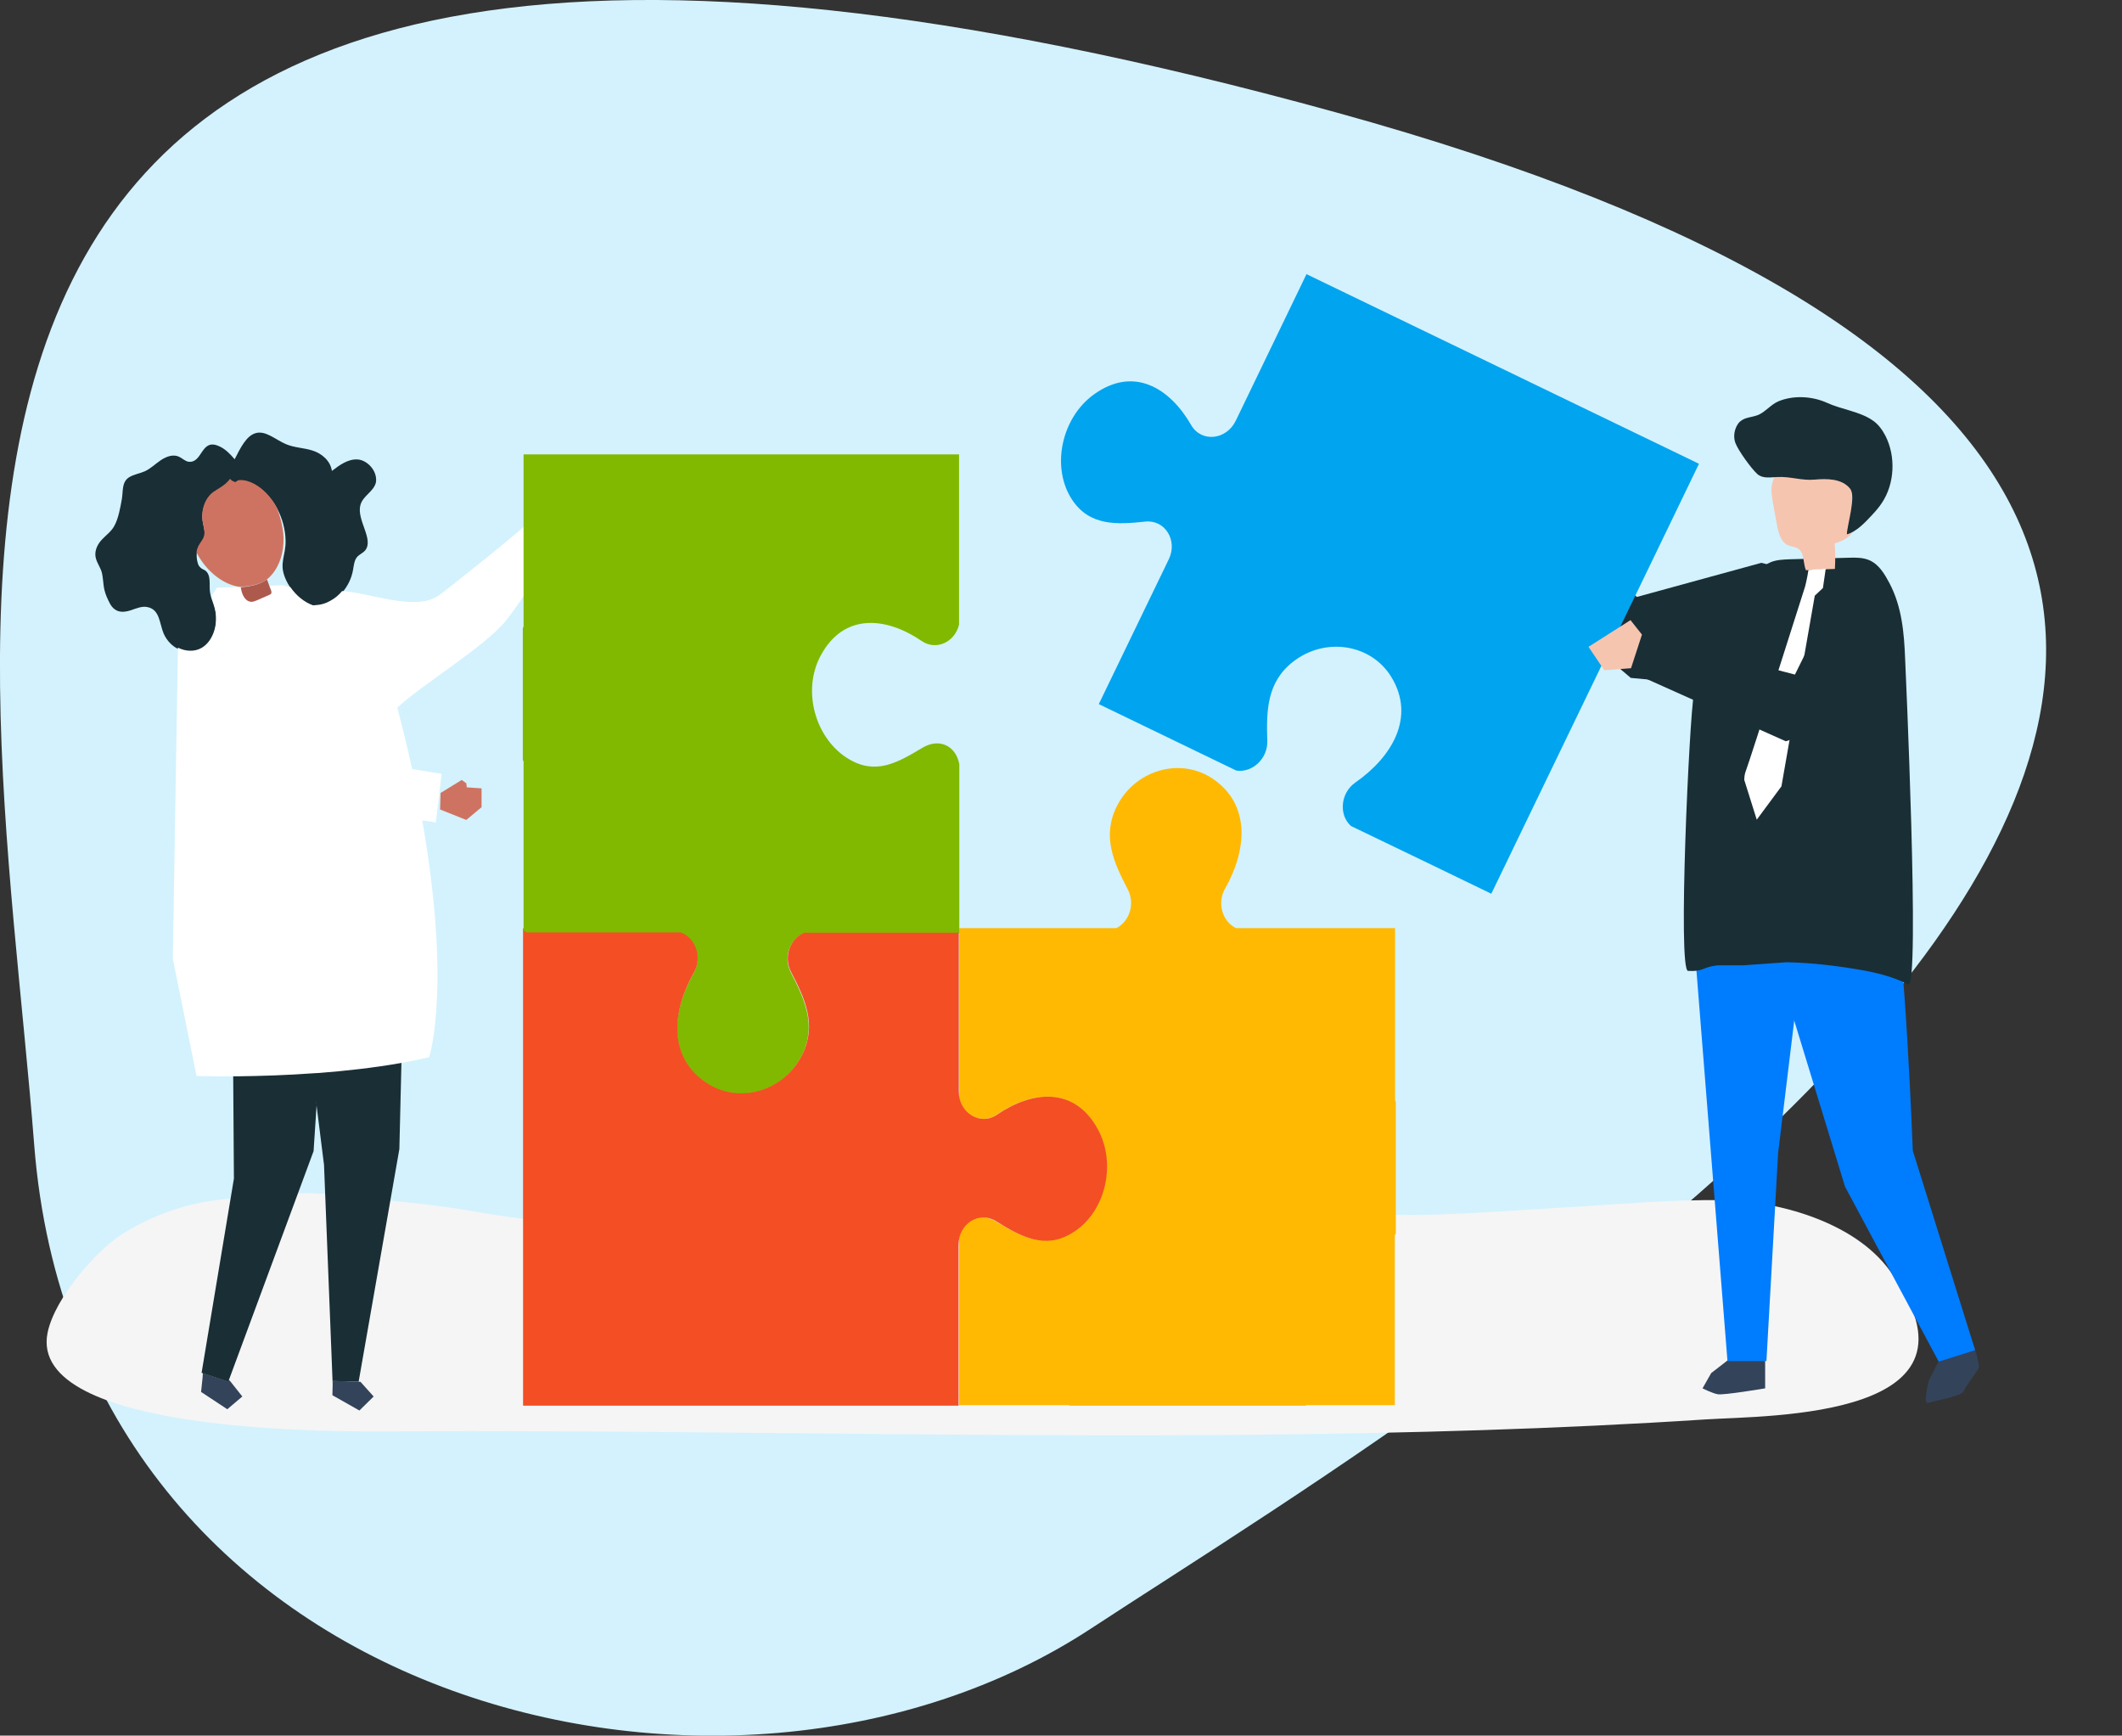 <?xml version="1.0" encoding="utf-8"?>
<!-- Generator: Adobe Illustrator 23.0.1, SVG Export Plug-In . SVG Version: 6.00 Build 0)  -->
<svg version="1.1" id="Layer_1" xmlns="http://www.w3.org/2000/svg" xmlns:xlink="http://www.w3.org/1999/xlink" x="0px" y="0px"
	 viewBox="0 0 833.7 681.8" style="enable-background:new 0 0 833.7 681.8;" xml:space="preserve">
<rect x="0" y="0" width="833.7" height="681.8" fill="#333333" stroke="none"/>
<style type="text/css">
	.st0{fill:#D3F2FD;}
	.st1{fill:#ECECEC;}
	.st2{fill:#F5F5F5;}
	.st3{fill:#FAFAFA;}
	.st4{fill:#E7E7E7;}
	.st5{fill:#E1E1E1;}
	.st6{fill:#F0F0F0;}
	.st7{fill:#007CFF;}
	.st8{opacity:0.2;fill:#FFFFFF;enable-background:new    ;}
	.st9{opacity:0.2;}
	.st10{opacity:0.2;enable-background:new    ;}
	.st11{opacity:0.5;fill:#FFFFFF;enable-background:new    ;}
	.st12{opacity:0.7;fill:#FFFFFF;enable-background:new    ;}
	.st13{opacity:0.8;fill:#FFFFFF;enable-background:new    ;}
	.st14{opacity:0.4;fill:#FFFFFF;enable-background:new    ;}
	.st15{opacity:0.3;fill:#FFFFFF;enable-background:new    ;}
	.st16{opacity:0.6;fill:#FFFFFF;enable-background:new    ;}
	.st17{opacity:0.3;}
	.st18{fill:#FFFFFF;}
	.st19{opacity:0.6;}
	.st20{opacity:0.3;enable-background:new    ;}
	.st21{opacity:0.5;enable-background:new    ;}
	.st22{fill:#1A2E35;}
	.st23{fill:#FFC3BD;}
	.st24{opacity:0.1;enable-background:new    ;}
	.st25{fill:#FF8935;}
	.st26{fill:#FFB570;}
	.st27{opacity:0.4;enable-background:new    ;}
	.st28{fill:none;}
	.st29{fill:#CE7361;}
	.st30{fill:#33435A;}
	.st31{fill:#F6C5B0;}
	.st32{fill:#FFB902;}
	.st33{fill:#81B900;}
	.st34{fill:#F44E24;}
	.st35{fill:#01A4EF;}
	.st36{fill:#666666;}
	.st37{fill:none;stroke:#666666;stroke-width:2.782;stroke-miterlimit:10;}
	.st38{fill:#008BD6;}
	.st39{fill:#AD5A4D;}
</style>
<g transform="translate(-87.164 -1612.143)">
	<path class="st0" d="M515.8,2251.9c-143.4,94.1-398,30.3-415.2-190S0,1487.5,612.1,1656.3S659.1,2157.8,515.8,2251.9z"/>
</g>
<g>
	<path class="st2" d="M413.5,563.8c27.2,0.1,54.5,0.1,81.7-0.2c58.3-0.6,116.7-2.2,174.9-6c25.2-1.6,114.9-0.2,72.4-58.4
		c-14.3-19.7-45-27.4-65.1-27.7c-22-0.4-43.4,1.8-65.5,3c-20.5,1.2-41,2.9-61.5,2.8c-42-0.1-83.9,0-125.8,3.7
		c-39.3,3.5-78.8,2.3-118.2,2.3c-40.4,0-80.6-0.4-120.7-7.5c-17.5-3.1-35.3-4.2-52.9-6.3c-15.7-1.9-30.9,0-46.6,1.8
		c-13.2,1.5-26.2,6-38.2,13.5c-9.5,6-26.3,24.5-29.3,38.7c-8.1,39.9,114.7,38.9,133.6,38.8C239.4,561.8,326.4,563.5,413.5,563.8z"/>
</g>
<g>
	<g>
		<g>
			<g id="XMLID_115_">
				<path class="st28" d="M112,211.9c-0.1-4.3-1.3-8.6-3.3-12.4c1.5,3.7,2.5,7.6,2.6,11.6c0.2,6.1-1.8,12.6-6.3,16.3
					c0,0-0.1,0-0.1,0.1c0.3,0.9,0.7,1.9,1,2.8l5-0.2c0.7,0.2,1.8,0.4,3.1,0.8c-0.8-1.2-1.6-2.5-2.2-3.9
					C109.3,220.8,112.2,218.1,112,211.9z"/>
			</g>
			<g id="XMLID_114_">
				<path class="st28" d="M77.2,217.1c-0.2,1.3-0.1,2.7,0.4,3.9c0.2,0.6,0.5,1.2,1,1.7c0.6,0.5,1.3,0.7,1.9,1.2
					c2.5,1.8,1.5,5.8,1.9,8.5c0.1,0.8,0.3,1.5,0.5,2.2l2.2-3.4l9.5-0.4c0,0,0-0.1,0-0.1C87.6,230,80.8,224.3,77.2,217.1z"/>
			</g>
			<g id="XMLID_113_">
				<path class="st29" d="M213.2,197.8l4.1-3.8l5.3,1.9l3.1,4.9l-1.4,4.2l-4.3,2.7l1.6,0.5l-0.3,1.5l-6.8,3.4
					c-1.6-1.9-7.1-3.3-8-4.3l4.5-4.3L213.2,197.8z"/>
			</g>
			<g id="XMLID_112_">
				<polygon class="st30" points="79.7,539.4 79.6,541.1 79,546.8 89.3,553.6 95.2,548.6 90.3,542.4 89.9,542.1 89.6,542.7 				"/>
			</g>
			<path class="st22" d="M122.4,418.2c-11.6,0.8-22.4,1.2-30.8,1.3l0.3,43.5l-12.7,76.3l0.6,0.2l9.9,3.3l0.2-0.6l33.3-90l1.2-18.3
				L122.4,418.2z"/>
			<g id="XMLID_111_">
				<path class="st22" d="M120.7,418.2l3.6,15.5l3,23.9l3.4,86.1l0.1,0l0-1.2l10.1,0.3l16-91.4l0.9-37.3c-11,1.9-22.5,3.2-33.3,4
					L120.7,418.2z"/>
			</g>
			<polygon class="st30" points="141.6,542.8 140.9,542.8 130.8,542.4 130.7,543.7 130.6,548.1 141.2,554.1 146.8,548.6 			"/>
			<g>
				<path class="st22" d="M140.6,180.5c-3.8-0.3-7.2,2.2-10.2,4.5c-0.6-4.1-4.1-6.9-7.6-8c-3.4-1.1-7.1-1.1-10.4-2.5
					c-4.1-1.7-8.1-5.6-12.1-4.3c-3.6,1.1-5.9,5.9-8.1,10.2c-0.1-0.1-0.1-0.1-0.2-0.2c-1.7-2-3.6-3.9-5.9-4.9
					c-7.2-3.3-6.4,6.6-11.9,6.1c-1.3-0.1-2.5-1.3-3.7-1.9c-2.4-1.2-5-0.2-7.2,1.2c-2.1,1.4-4,3.3-6.3,4.4c-2,0.9-4.3,1.2-6.3,2.4
					c-2.9,1.9-2.3,5.3-2.8,8.4c-0.6,3.4-1.4,8-3.1,10.9c-1.2,2.1-3.1,3.4-4.7,5.1c-1.6,1.7-2.9,4-2.6,6.6c0.3,2.4,2.1,4.4,2.6,6.8
					c0.7,3.6,0.3,5.5,1.8,9.1c0.8,1.8,1.6,3.8,3.1,4.9c1.9,1.5,4.4,1.1,6.5,0.4c2.1-0.7,4.3-1.7,6.5-1.2c4.8,1,4.6,6.3,6.3,10.4
					c1.2,2.7,3.2,4.8,5.6,6c3.1,1.6,6.6,1.7,9.5,0c4.3-2.6,6.2-8.7,5.3-14.3c-0.3-2-1.1-3.9-1.7-5.8c-0.2-0.7-0.4-1.5-0.5-2.2
					c-0.4-2.7,0.6-6.7-1.9-8.5c-0.6-0.4-1.4-0.6-1.9-1.2c-0.5-0.4-0.8-1-1-1.7c-0.4-1.3-0.5-2.6-0.4-3.9c0.1-0.9,0.4-1.8,0.8-2.6
					c0.7-1.4,1.9-2.4,2.2-4c0.4-1.8-0.3-3.7-0.6-5.6c-0.8-4.5,1-9.3,4.3-11.6c2.2-1.5,4.2-2.5,6-4.5c0.1-0.1,0.2-0.3,0.5-0.6
					c0.3,0.4,0.6,0.7,0.9,0.8c1.9,1,1.2-0.3,2.8-0.3c3.8-0.1,7.7,2.2,10.6,5.2c1.6,1.7,3,3.6,4.1,5.7c2,3.8,3.2,8.1,3.3,12.4
					c0.2,6.1-2.7,8.9-0.1,15c0.6,1.4,1.3,2.7,2.2,3.9c2.3,3.3,5.4,5.9,8.9,7.1c0.4,0,0.8,0,1.2-0.1c1.9-0.2,3.8-0.8,5.6-1.7
					c1.7-1,3.3-2.3,4.6-3.8c2-2.4,3.5-5.3,4.1-8.7c0.3-1.8,0.5-3.8,1.6-5.1c0.9-1,2.2-1.5,3.1-2.5c3.7-4.3-3.4-12-1.8-17.9
					c1-3.7,5.2-5.2,6.1-8.9C148.4,185.1,144.4,180.8,140.6,180.5z"/>
			</g>
			<g>
				<g>
					<path class="st18" d="M220.3,210.7c-1.2-0.2-14.1-4.3-14.1-4.3c0.8,0.1-31.1,25.8-34.1,27.7c-9.3,6.1-26.8-1.3-37.7-1.9
						c-1.3,1.6-2.9,2.9-4.6,3.8c-1.7,1-3.6,1.6-5.6,1.7c-0.4,0-0.8,0.1-1.2,0.1c-3.4-1.2-6.6-3.8-8.9-7.1c-1.3-0.3-2.4-0.6-3.1-0.8
						l-5,0.2c0.2,0.5,0.4,1.1,0.6,1.6c0.1,0.3,0.2,0.7,0.1,1c-0.1,0.4-0.5,0.5-0.8,0.7c-1.6,0.7-3.2,1.4-4.8,2.1
						c-0.8,0.4-1.6,0.7-2.5,0.6c-1.9-0.1-3.1-2.2-3.6-4.2c-0.1-0.4-0.2-0.9-0.3-1.4l-9.5,0.4l-2.2,3.4c0.6,1.9,1.4,3.8,1.7,5.8
						c0.9,5.6-1.1,11.7-5.3,14.3c-2.8,1.7-6.4,1.6-9.5,0l-2,122.2l9.3,46.1c0,0,6.7,0.2,17.1,0.1c8-0.1,18.2-0.4,29.2-1.2
						c0.6,0,1.3-0.1,1.9-0.1c10.3-0.8,21.2-2,31.5-3.8c4-0.7,7.9-1.5,11.7-2.4c0,0,9.7-29-4.3-101.7c-2.2-11.4-5.2-24.3-8.2-35.6
						c9.3-8.8,34.3-23.9,42.5-34c8.9-11,21.8-33.6,22.1-33.5C220.6,210.7,220.5,210.7,220.3,210.7z"/>
				</g>
			</g>
		</g>
		<g>
			<polygon class="st29" points="173.1,311.5 172.9,318 183.2,322.1 189.2,317.1 189.2,309.7 183.4,309.3 183.2,307.7 181.4,306.4 
							"/>
			<path class="st18" d="M131.8,297.2l41.7,6.8c0,0-2.4,21-2.4,19.3c0-1.7-54.8-3.8-54.8-3.8L131.8,297.2z"/>
		</g>
	</g>
	<g>
		<g>
			<polygon class="st22" points="713.5,226.5 692,221.1 643.1,234.5 602.5,199.3 591.4,209 624.2,252.3 640.7,266.3 669.4,269 			
				"/>
			<polygon class="st31" points="597.5,206.7 588.3,207.3 583.4,204.2 584.3,202.3 587.9,202.4 579.1,195.4 580.7,189.7 594,192.1 
				603.2,200.6 			"/>
			<g>
				<path class="st30" d="M682.5,531.5l-10.2,7.9l-3.4,6c0,0,3.8,1.9,5.9,2.3c2.1,0.5,18.7-2.3,18.7-2.3v-10.7L682.5,531.5z"/>
				<path class="st30" d="M761.6,534.8l-3.8,7.5c0,0-2.4,9.5-0.3,8.8c2-0.6,13.4-2.8,13.9-4.4c0.5-1.6,5.4-8,6-9.2
					c0.6-1.2-1.9-8.9-1.9-8.9L761.6,534.8z"/>
				<path class="st7" d="M692,358.7l32.9,107.5l36.8,68.7l14.3-4.5L751.5,452c0,0-2.9-78.7-7.8-101.8L692,358.7z"/>
				<polygon class="st7" points="666,374.9 678.7,534.7 694,534.7 698.6,452.9 707.4,380.5 674,337.7 				"/>
				<path class="st22" d="M665.5,272.6c1.6-8.2,2.2-17.1,5.9-24.8c3.7-7.7,10.8-13.5,16.2-20c2.3-2.8,4.8-5.6,8.2-7
					c2.3-0.9,4.9-1,7.5-1.1c7.7-0.2,15.3-0.4,23-0.6c2.8-0.1,5.7-0.1,8.2,1c3.8,1.7,6,5.5,7.9,9.1c4.8,9.2,5.7,19.3,6.1,29.7
					c0,0.1,6,130.2,1.2,127.8c-5.9-3-12.7-4.7-19.3-5.8c-9.4-1.6-18.9-2.7-28.5-2.9l-16.8,1.2H675c-6.1,0.6-5.6,2.6-11.8,2.2
					C659.1,381.1,663.7,282,665.5,272.6z"/>
				<g>
					<path class="st31" d="M709.5,224c3.8-0.2,7.6-0.4,11.4-0.5c0.2-3.3,0.2-6.7-0.1-10c3.2-1,6.9-2.6,7.7-6.2
						c0.2-1.1,0.1-2.3,0-3.4c-0.5-4.7-1-9.5-1.5-14.2c-0.2-1.6-0.4-3.3-1.1-4.8c-1.3-2.5-4-3.8-6.6-4.4c-6.6-1.7-13.9-0.5-19.3,3.9
						c-1.4,1.2-2.8,2.6-3.4,4.4c-1.1,2.8-0.5,6,0,9c0.5,2.7,1,5.5,1.5,8.2c0.6,3.2,1.5,6.8,4.2,8.1c1.4,0.7,3.1,0.6,4.4,1.6
						C708.9,217.4,708.4,221.2,709.5,224z"/>
					<path class="st22" d="M688.4,163.7c0.8-0.2,1.7-0.4,2.6-0.8c2.8-1.3,4.7-3.9,7.6-5.2c5.9-2.5,13.3-2.1,19.1,0.5
						c5.6,2.6,13.2,3.5,18.1,7c2.1,1.4,3.7,3.6,4.9,5.9c4.2,8.1,3.7,18.9-1.3,26.4c-1.1,1.7-2.4,3.2-3.8,4.7c-2.8,3-6.2,6.7-10,7.7
						c0.1-3.6,3.7-14.8,1.3-17.9c-3.2-4.1-9.4-4-13.8-3.6c-5.3,0.5-9.6-1.3-14.9-1c-2.7,0.1-5.7,0.7-7.8-1.2
						c-2.4-2.2-7.4-9.1-8.6-12.2c-1-2.7-0.3-6,1.5-8.1C685,164.3,686.7,164.1,688.4,163.7z"/>
				</g>
			</g>
			<path class="st18" d="M710.5,223.9c-0.4,3-1.3,6.5-1.3,6.5s-21.2,66.8-23.2,72.2c-0.5,1.2-0.7,2.5-0.7,3.8l4.9,15.6l9.7-13.1
				L713,234l3.2-3l1.1-7.6L710.5,223.9z"/>
		</g>
	</g>
	<g>
		<path class="st32" d="M548.4,484.6v-51.7c-0.1-0.2-0.2-0.5-0.3-0.7l0-42.4l0-24.3l0-0.9l-62.5,0c-5.2-2.5-7.6-9.7-4.3-15.5
			c8.5-14.9,10.4-33.3-5.3-43.5c-12.8-8.2-30.3-2.9-37.3,11.3c-5.8,11.7-1.1,22,4.4,32.5c3,5.8,0.5,12.7-4.5,15.2l-61.7,0l0,0.9
			l0,26.3l0,39.6c1.5,6.8,8.9,10.5,14.7,6.5c13.6-9.3,30.4-11.4,39.7,5.8c7.5,14,2,32.8-11.1,40.6c-10.7,6.4-19.3,1.2-29-4.5
			c-6.4-3.8-13-0.9-14.4,6.5l0,65.7l43.3,0v0.2h93v-0.2l34.9,0l0-66.8C548.2,485,548.3,484.8,548.4,484.6z"/>
		<path class="st33" d="M376.9,300.2c-1.4-7.4-8-10.3-14.4-6.5c-9.7,5.8-18.3,10.9-29,4.5c-13-7.7-18.6-26.6-11.1-40.6
			c9.2-17.2,26.1-15.1,39.7-5.8c5.8,4,13.2,0.3,14.7-6.5l0-39.6l0-26.3l0-0.9l-19.5,0H213.1v0l-7.4,0v0.9l0,24.3l0,42.4
			c-0.1,0.2-0.2,0.5-0.3,0.7v51.7c0.1,0.2,0.2,0.4,0.3,0.7l0,66.8l0.8,0l0,0.5h22.2h38.7c5.7,2.2,8.5,9.7,5.1,15.8
			c-8.5,14.9-10.4,33.3,5.3,43.5c12.8,8.2,30.3,2.9,37.3-11.3c5.8-11.7,1-22-4.4-32.5c-3.1-6-0.3-13.3,5.2-15.4h61v-27.5h0
			L376.9,300.2z"/>
		<path class="st34" d="M431.4,443.7c-9.3-17.2-26.1-15.1-39.7-5.8c-6.5,4.5-15-0.7-15-9.1v-62.4h-60.7c-5.5,2.2-8.3,9.4-5.2,15.4
			c5.5,10.5,10.2,20.8,4.4,32.5c-7.1,14.3-24.6,19.5-37.3,11.3c-15.7-10.1-13.8-28.6-5.3-43.5c3.5-6.1,0.6-13.7-5.1-15.8h-38.7
			h-22.2l0-0.5l-0.8,0v-1.1h-0.3v6.3v62.1v51.5v64.8v2.8h0.8h11.4h12.6h36.2h50.1h33.7h26.3v-63.2c0-8.3,8.1-13.4,14.7-9.3
			c9.6,6,19,11.2,29.7,4.8C434.1,476.8,438.9,457.7,431.4,443.7z"/>
		<path class="st35" d="M587.6,347.6l79.9-165.4l-0.8-0.4l-153.4-74.1l-27.8,57.6c-3.7,7.6-13.5,8.6-17.5,1.7
			c-8.2-14.3-22.4-23.5-38.3-12c-12.8,9.3-16.8,28.7-8.5,41.3c6.9,10.4,17.6,9.8,28.8,8.6c7.7-0.8,12.8,7.4,9.2,14.8l-27.5,56.9
			l54,26.1c6.1,1,12.4-4.5,12.2-11.6c-0.4-11.8-0.2-23.2,10.2-31.2c12.6-9.8,30.6-6.9,38.5,6c9.8,16,0,31.7-14.1,41.5
			c-6,4.2-6.5,12.9-1.7,17.1l32.6,15.7l21.7,10.5l0.8,0.4L587.6,347.6L587.6,347.6z"/>
	</g>
</g>
<g>
	<polygon class="st22" points="725.8,223.4 705.2,265 645.1,249.3 640.4,263.8 701.6,291.2 718.5,285.8 746.7,250.4 	"/>
	<polygon class="st31" points="640.8,262.5 630.3,263.3 624.1,254.1 640.6,243.6 645.1,249.3 	"/>
</g>
<g>
	<path class="st28" d="M105,227.5C105,227.5,105,227.5,105,227.5c0.3-0.2,0.6-0.5,0.8-0.7c0,0,0,0,0.1-0.1
		C105.6,227,105.3,227.2,105,227.5C105,227.5,105,227.5,105,227.5z"/>
	<path class="st29" d="M105,227.5C105,227.5,105,227.5,105,227.5C105,227.5,105,227.5,105,227.5c0.4-0.3,0.6-0.5,0.9-0.8
		c0,0,0,0,0,0c3.9-3.8,5.7-9.9,5.5-15.6c-0.2-4-1.2-7.9-2.6-11.6c-1.1-2.1-2.5-4-4.1-5.7c-2.9-3-6.8-5.4-10.6-5.2
		c-1.6,0.1-0.9,1.4-2.8,0.3c-0.3-0.1-0.6-0.4-0.9-0.8c-0.3,0.3-0.5,0.6-0.5,0.6c-1.8,2.1-3.8,3-6,4.5c-3.3,2.3-5,7.1-4.3,11.6
		c0.3,1.9,1,3.8,0.6,5.6c-0.4,1.6-1.5,2.6-2.2,4c-0.4,0.8-0.7,1.7-0.8,2.6c3.5,6.9,9.9,12.4,16.6,13.5c0,0,0,0,0,0
		S100.9,230.7,105,227.5z"/>
	<path class="st22" d="M105.9,226.7C105.9,226.7,105.9,226.7,105.9,226.7C105.9,226.7,105.9,226.7,105.9,226.7z"/>
	<path class="st39" d="M94.6,230.8c0.1,0.5,0.2,0.9,0.3,1.4c0.5,2,1.7,4,3.6,4.2c0.9,0.1,1.7-0.3,2.5-0.6c1.6-0.7,3.2-1.4,4.8-2.1
		c0.3-0.1,0.7-0.3,0.8-0.7c0.1-0.3,0-0.7-0.1-1c-0.2-0.5-0.4-1.1-0.6-1.6c-0.3-0.9-0.7-1.9-1-2.8c-4,3.1-11.1,3.1-11.1,3.1s0,0,0,0
		C94.1,230.7,94.4,230.7,94.6,230.8C94.6,230.8,94.6,230.8,94.6,230.8z"/>
</g>
</svg>
